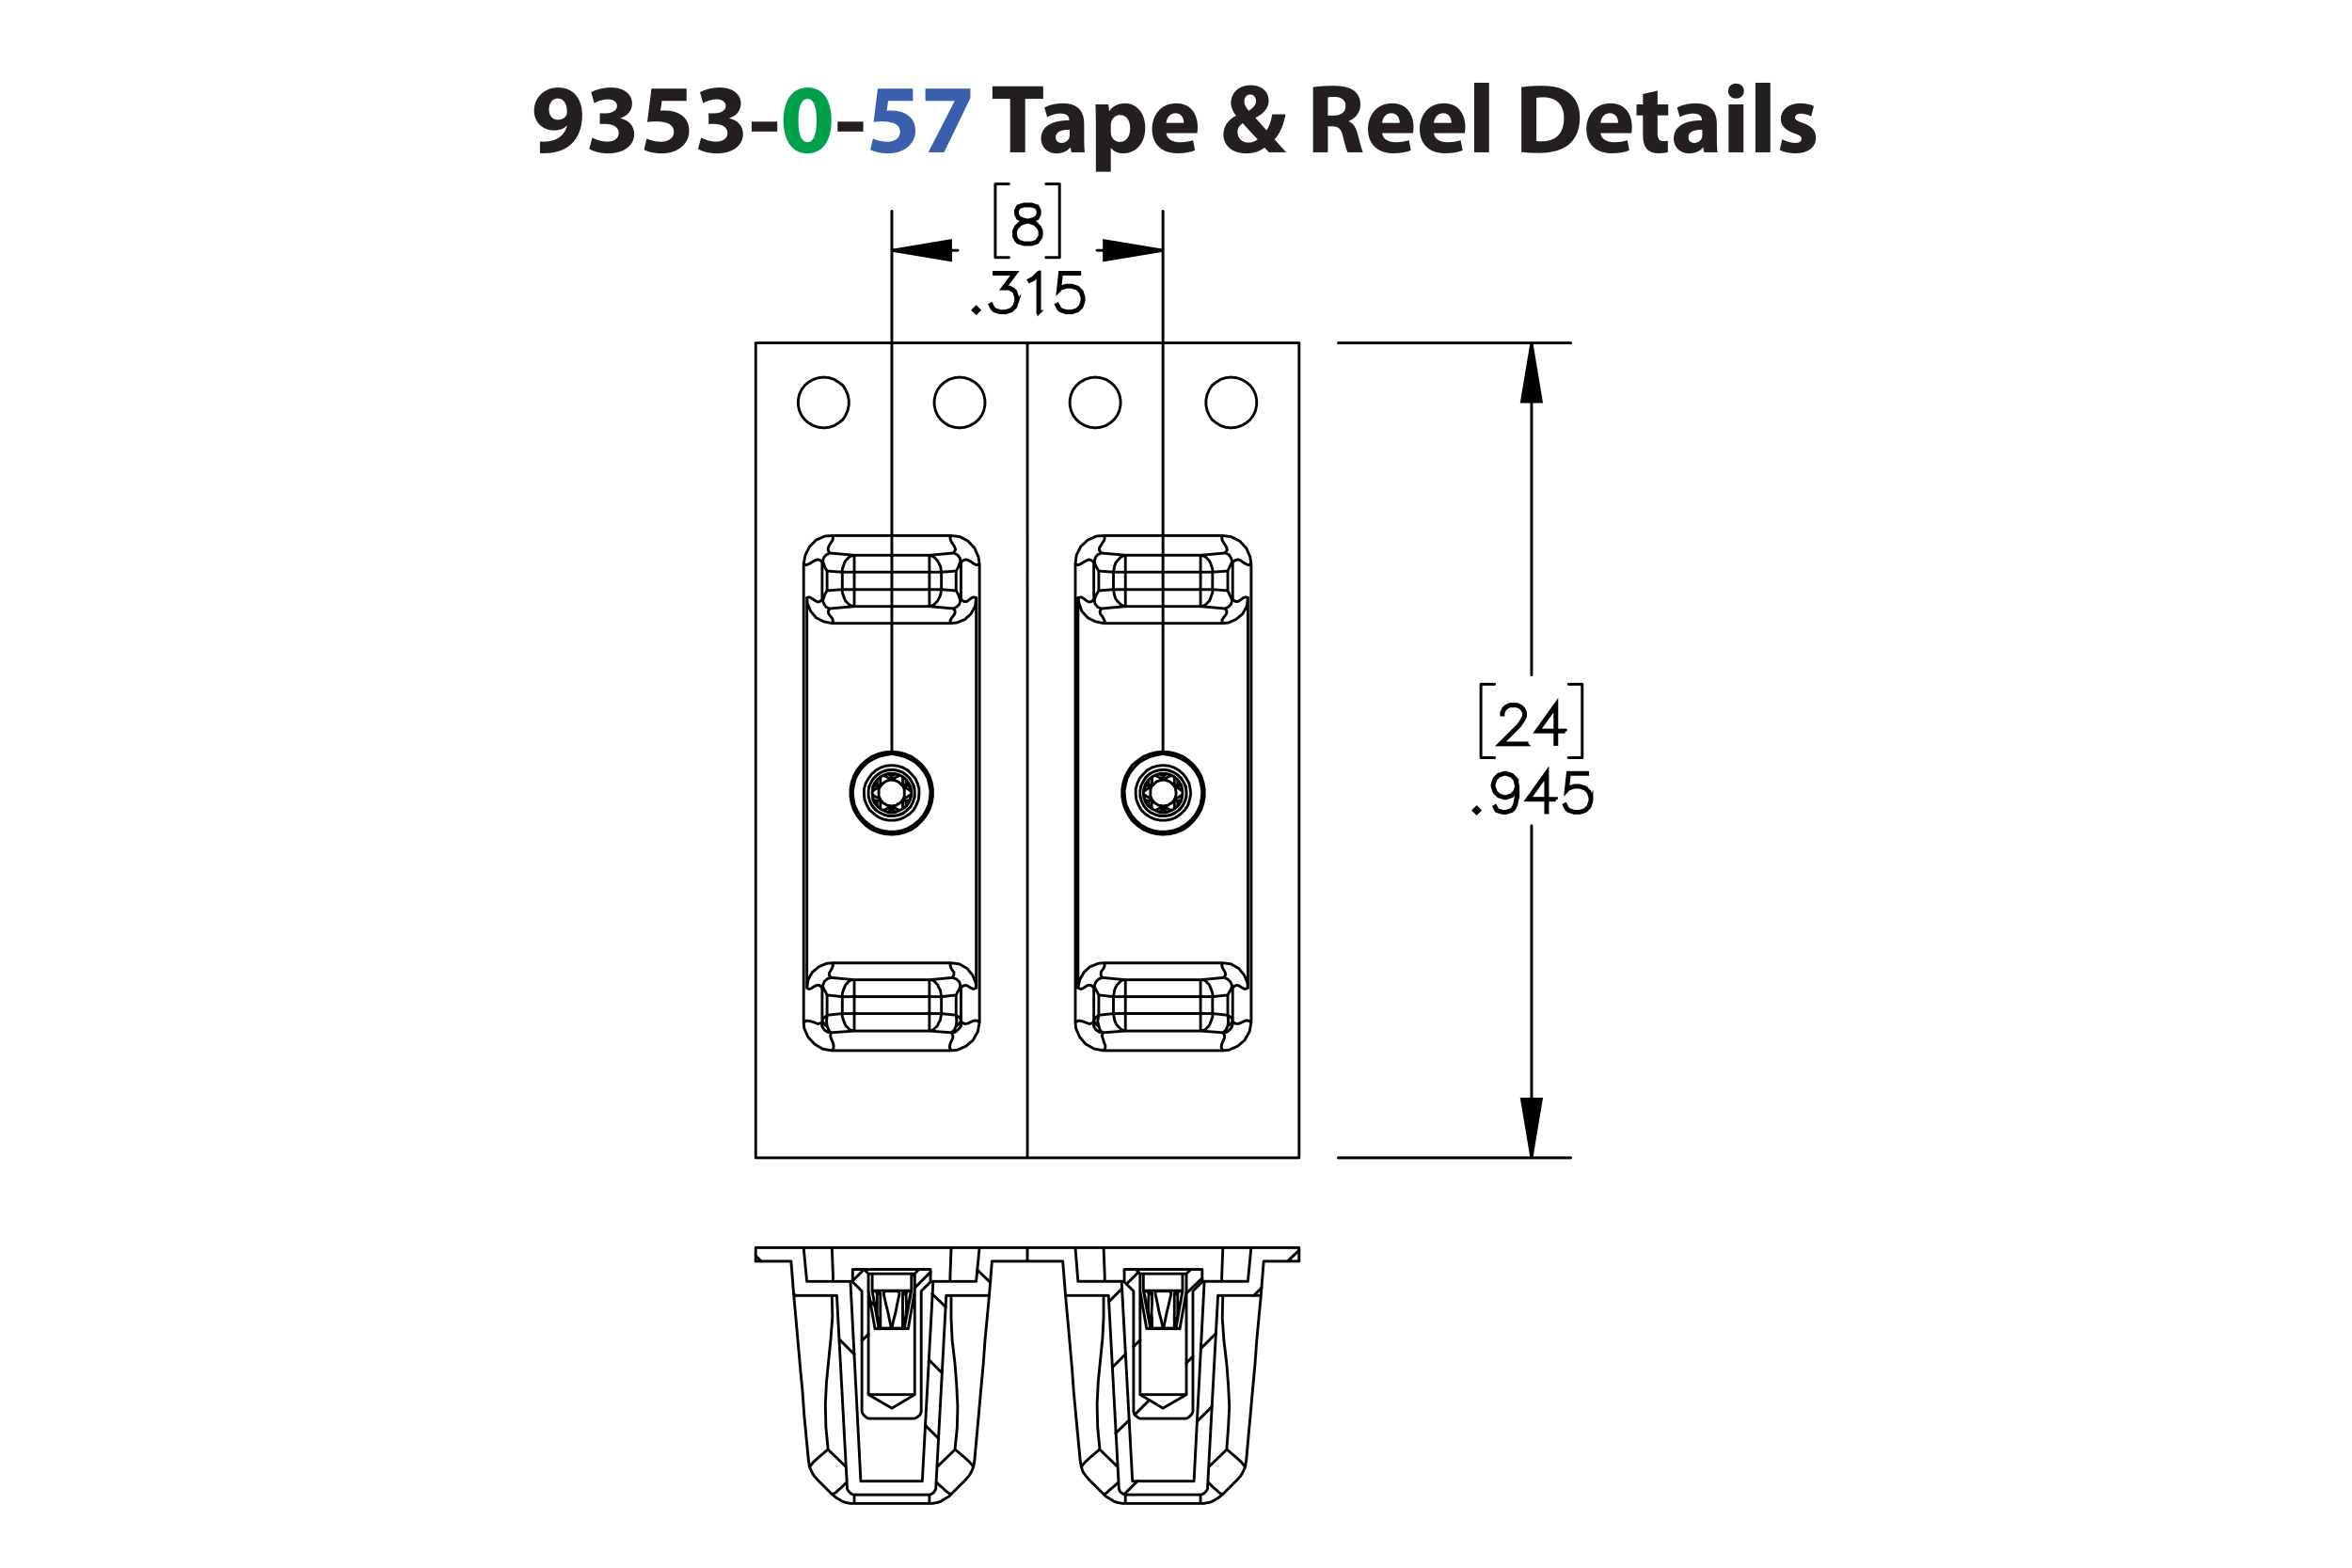 <?xml version="1.0" encoding="UTF-8"?><svg id="Layer_1" xmlns="http://www.w3.org/2000/svg" viewBox="0 0 432 288"><defs><style>.cls-1,.cls-2{stroke-linecap:round;stroke-linejoin:round;}.cls-1,.cls-2,.cls-3{fill:none;}.cls-1,.cls-2,.cls-3,.cls-4{stroke:#000;}.cls-1,.cls-3{stroke-width:.51px;}.cls-2{stroke-width:.5px;}.cls-3,.cls-4{stroke-miterlimit:10;}.cls-4{stroke-width:.7px;}.cls-5{fill:#00a14b;}.cls-6{fill:#231f20;}.cls-7{fill:#3a60ad;}</style></defs><path class="cls-6" d="m99.176,26.003c.342.036.648.036,1.188,0,.829-.054,1.675-.288,2.305-.72.756-.522,1.261-1.278,1.477-2.161l-.054-.018c-.522.54-1.278.846-2.341.846-1.98,0-3.655-1.386-3.655-3.655,0-2.287,1.837-4.213,4.412-4.213,3.007,0,4.429,2.305,4.429,5.042,0,2.431-.774,4.213-2.053,5.383-1.116,1.008-2.647,1.566-4.465,1.639-.468.036-.936.018-1.242,0v-2.143Zm1.656-5.87c0,1.009.54,1.873,1.657,1.873.738,0,1.26-.36,1.512-.774.09-.162.144-.342.144-.684,0-1.243-.468-2.467-1.71-2.467-.936,0-1.621.828-1.603,2.052Z"/><path class="cls-6" d="m108.787,25.301c.486.252,1.603.72,2.719.72,1.422,0,2.143-.685,2.143-1.567,0-1.152-1.152-1.674-2.359-1.674h-1.116v-1.962h1.062c.918-.018,2.089-.36,2.089-1.351,0-.702-.576-1.224-1.728-1.224-.954,0-1.963.414-2.449.702l-.558-1.981c.702-.45,2.106-.882,3.619-.882,2.502,0,3.889,1.315,3.889,2.917,0,1.243-.703,2.215-2.143,2.719v.036c1.405.252,2.539,1.315,2.539,2.845,0,2.07-1.818,3.583-4.79,3.583-1.512,0-2.791-.397-3.475-.829l.558-2.052Z"/><path class="cls-6" d="m126.105,18.531h-4.537l-.252,1.8c.252-.036.468-.036.756-.036,1.117,0,2.251.252,3.079.847.882.594,1.422,1.566,1.422,2.935,0,2.179-1.873,4.106-5.023,4.106-1.422,0-2.611-.324-3.259-.666l.486-2.052c.522.252,1.585.576,2.647.576,1.134,0,2.341-.54,2.341-1.783,0-1.206-.955-1.945-3.295-1.945-.648,0-1.099.036-1.585.108l.774-6.14h6.446v2.251Z"/><path class="cls-6" d="m128.767,25.301c.486.252,1.603.72,2.719.72,1.423,0,2.143-.685,2.143-1.567,0-1.152-1.152-1.674-2.359-1.674h-1.116v-1.962h1.062c.918-.018,2.089-.36,2.089-1.351,0-.702-.576-1.224-1.728-1.224-.955,0-1.962.414-2.449.702l-.558-1.981c.702-.45,2.106-.882,3.619-.882,2.502,0,3.889,1.315,3.889,2.917,0,1.243-.702,2.215-2.143,2.719v.036c1.404.252,2.539,1.315,2.539,2.845,0,2.07-1.819,3.583-4.79,3.583-1.512,0-2.791-.397-3.475-.829l.558-2.052Z"/><path class="cls-6" d="m142.772,22.348v1.818h-4.717v-1.818h4.717Z"/><path class="cls-5" d="m152.709,22.078c0,3.619-1.458,6.104-4.447,6.104-3.025,0-4.357-2.719-4.375-6.032,0-3.385,1.44-6.067,4.465-6.067,3.133,0,4.357,2.791,4.357,5.996Zm-6.068.072c-.018,2.683.63,3.961,1.692,3.961s1.639-1.333,1.639-3.997c0-2.593-.558-3.961-1.657-3.961-1.008,0-1.692,1.278-1.674,3.997Z"/><path class="cls-6" d="m158.558,22.348v1.818h-4.718v-1.818h4.718Z"/><path class="cls-7" d="m167.667,18.531h-4.537l-.252,1.8c.252-.036.468-.036.756-.036,1.117,0,2.251.252,3.079.847.882.594,1.422,1.566,1.422,2.935,0,2.179-1.873,4.106-5.023,4.106-1.422,0-2.611-.324-3.259-.666l.486-2.052c.522.252,1.585.576,2.647.576,1.134,0,2.341-.54,2.341-1.783,0-1.206-.955-1.945-3.295-1.945-.648,0-1.099.036-1.585.108l.774-6.14h6.446v2.251Z"/><path class="cls-7" d="m178.233,16.28v1.728l-4.826,9.975h-2.899l4.826-9.417v-.036h-5.366v-2.251h8.265Z"/><path class="cls-6" d="m185.54,18.153h-3.259v-2.305h9.327v2.305h-3.313v9.831h-2.754v-9.831Z"/><path class="cls-6" d="m196.79,27.984l-.162-.882h-.054c-.576.702-1.477,1.081-2.521,1.081-1.783,0-2.845-1.296-2.845-2.701,0-2.287,2.053-3.385,5.168-3.367v-.126c0-.468-.252-1.134-1.602-1.134-.9,0-1.855.306-2.431.666l-.504-1.765c.612-.342,1.818-.774,3.421-.774,2.935,0,3.871,1.728,3.871,3.799v3.061c0,.846.036,1.656.126,2.143h-2.466Zm-.324-4.159c-1.44-.018-2.557.324-2.557,1.386,0,.702.468,1.044,1.08,1.044.684,0,1.243-.45,1.422-1.008.036-.144.054-.306.054-.468v-.954Z"/><path class="cls-6" d="m201.288,22.132c0-1.152-.036-2.143-.072-2.953h2.377l.127,1.225h.036c.648-.936,1.657-1.423,2.935-1.423,1.927,0,3.655,1.675,3.655,4.483,0,3.205-2.035,4.718-3.998,4.718-1.062,0-1.891-.432-2.287-1.008h-.036v4.375h-2.737v-9.416Zm2.737,2.07c0,.216.018.414.054.576.18.738.81,1.296,1.603,1.296,1.188,0,1.891-.99,1.891-2.485,0-1.404-.63-2.466-1.855-2.466-.774,0-1.458.576-1.639,1.386-.036.144-.054.324-.054.486v1.206Z"/><path class="cls-6" d="m214.213,24.455c.09,1.135,1.206,1.675,2.485,1.675.936,0,1.692-.126,2.43-.36l.36,1.855c-.9.36-1.999.54-3.187.54-2.989,0-4.699-1.728-4.699-4.483,0-2.233,1.386-4.7,4.447-4.7,2.844,0,3.925,2.215,3.925,4.394,0,.468-.055.882-.091,1.08h-5.671Zm3.223-1.872c0-.666-.288-1.783-1.548-1.783-1.152,0-1.621,1.044-1.692,1.783h3.241Z"/><path class="cls-6" d="m233.06,27.984c-.252-.27-.504-.54-.792-.864-.792.612-1.891,1.062-3.331,1.062-2.935,0-4.231-1.747-4.231-3.439,0-1.602.919-2.754,2.305-3.475v-.072c-.521-.576-.918-1.477-.918-2.341,0-1.53,1.206-3.205,3.637-3.205,1.873,0,3.295,1.098,3.295,2.845,0,1.224-.72,2.269-2.394,3.115l-.018.072c.702.774,1.44,1.656,2.034,2.269.486-.756.864-1.873,1.026-2.953h2.449c-.324,1.837-.936,3.403-2.017,4.609.684.774,1.386,1.567,2.143,2.377h-3.188Zm-2.07-2.394c-.756-.756-1.746-1.855-2.737-2.971-.504.36-.954.882-.954,1.675,0,1.026.774,1.908,2.017,1.908.721,0,1.315-.27,1.675-.612Zm-2.449-6.986c0,.612.288,1.152.829,1.747.882-.612,1.332-1.081,1.332-1.783,0-.576-.342-1.206-1.062-1.206-.702,0-1.099.612-1.099,1.242Z"/><path class="cls-6" d="m241.176,16.01c.882-.144,2.196-.252,3.654-.252,1.801,0,3.062.27,3.926.954.72.576,1.116,1.422,1.116,2.539,0,1.548-1.099,2.61-2.143,2.989v.054c.846.342,1.315,1.152,1.62,2.269.378,1.368.757,2.953.99,3.421h-2.809c-.198-.342-.486-1.333-.847-2.827-.323-1.513-.846-1.927-1.962-1.945h-.828v4.771h-2.719v-11.974Zm2.719,5.222h1.08c1.368,0,2.179-.684,2.179-1.747,0-1.116-.757-1.674-2.017-1.692-.666,0-1.045.054-1.242.09v3.349Z"/><path class="cls-6" d="m253.866,24.455c.09,1.135,1.206,1.675,2.484,1.675.936,0,1.692-.126,2.431-.36l.36,1.855c-.9.36-1.999.54-3.188.54-2.988,0-4.699-1.728-4.699-4.483,0-2.233,1.387-4.7,4.447-4.7,2.845,0,3.926,2.215,3.926,4.394,0,.468-.055.882-.091,1.08h-5.671Zm3.223-1.872c0-.666-.288-1.783-1.549-1.783-1.152,0-1.62,1.044-1.692,1.783h3.241Z"/><path class="cls-6" d="m263.37,24.455c.09,1.135,1.206,1.675,2.484,1.675.936,0,1.692-.126,2.431-.36l.36,1.855c-.9.36-1.999.54-3.188.54-2.988,0-4.699-1.728-4.699-4.483,0-2.233,1.387-4.7,4.447-4.7,2.845,0,3.926,2.215,3.926,4.394,0,.468-.055.882-.091,1.08h-5.671Zm3.223-1.872c0-.666-.288-1.783-1.549-1.783-1.152,0-1.62,1.044-1.692,1.783h3.241Z"/><path class="cls-6" d="m270.768,15.2h2.736v12.784h-2.736v-12.784Z"/><path class="cls-6" d="m279.443,16.01c1.008-.162,2.322-.252,3.709-.252,2.305,0,3.799.414,4.969,1.296,1.261.936,2.053,2.431,2.053,4.573,0,2.323-.846,3.925-2.017,4.915-1.278,1.062-3.223,1.566-5.6,1.566-1.422,0-2.431-.09-3.114-.18v-11.919Zm2.755,9.903c.233.054.611.054.954.054,2.484.018,4.104-1.351,4.104-4.249.019-2.521-1.458-3.853-3.816-3.853-.612,0-1.009.054-1.242.108v7.94Z"/><path class="cls-6" d="m293.987,24.455c.091,1.135,1.207,1.675,2.485,1.675.935,0,1.692-.126,2.431-.36l.36,1.855c-.9.36-1.999.54-3.188.54-2.988,0-4.699-1.728-4.699-4.483,0-2.233,1.387-4.7,4.447-4.7,2.845,0,3.925,2.215,3.925,4.394,0,.468-.054.882-.09,1.08h-5.672Zm3.224-1.872c0-.666-.288-1.783-1.549-1.783-1.152,0-1.62,1.044-1.692,1.783h3.241Z"/><path class="cls-6" d="m304.445,16.659v2.521h1.963v2.017h-1.963v3.187c0,1.062.252,1.548,1.08,1.548.343,0,.612-.036.81-.072l.018,2.07c-.359.144-1.008.234-1.782.234-.882,0-1.62-.306-2.053-.756-.504-.522-.756-1.368-.756-2.611v-3.601h-1.171v-2.017h1.171v-1.909l2.683-.612Z"/><path class="cls-6" d="m312.996,27.984l-.162-.882h-.054c-.576.702-1.477,1.081-2.521,1.081-1.783,0-2.845-1.296-2.845-2.701,0-2.287,2.053-3.385,5.167-3.367v-.126c0-.468-.252-1.134-1.603-1.134-.9,0-1.855.306-2.431.666l-.504-1.765c.612-.342,1.818-.774,3.421-.774,2.935,0,3.871,1.728,3.871,3.799v3.061c0,.846.036,1.656.126,2.143h-2.467Zm-.324-4.159c-1.44-.018-2.557.324-2.557,1.386,0,.702.469,1.044,1.081,1.044.684,0,1.242-.45,1.422-1.008.036-.144.054-.306.054-.468v-.954Z"/><path class="cls-6" d="m320.321,16.73c0,.756-.576,1.369-1.476,1.369-.865,0-1.441-.612-1.423-1.369-.019-.792.558-1.386,1.44-1.386.882,0,1.44.594,1.458,1.386Zm-2.826,11.253v-8.805h2.736v8.805h-2.736Z"/><path class="cls-6" d="m322.427,15.2h2.736v12.784h-2.736v-12.784Z"/><path class="cls-6" d="m327.358,25.589c.505.306,1.549.666,2.359.666.828,0,1.17-.288,1.17-.738s-.271-.666-1.296-1.008c-1.819-.612-2.522-1.603-2.503-2.647,0-1.638,1.404-2.881,3.583-2.881,1.026,0,1.944.234,2.484.504l-.486,1.891c-.396-.216-1.152-.504-1.908-.504-.666,0-1.044.271-1.044.72,0,.415.342.63,1.422,1.008,1.675.576,2.377,1.423,2.394,2.719,0,1.639-1.296,2.845-3.816,2.845-1.152,0-2.179-.252-2.846-.612l.486-1.962Z"/><path class="cls-4" d="m280.365,136.737h-4.941l3.523-3.505.669-1.008.332-.662v-.639l-.332-.648-.317-.321-.654-.327h-1.318l-.65.327-.322.321-.332.648v.322h-.151v-.36l.346-.71.36-.355.712-.35h1.398l.707.35.36.355.351.71v.719l-.351.695-.688,1.026-3.277,3.264h4.576v.147Z"/><path class="cls-4" d="m287.47,134.371h-1.622v2.299h-.156v-2.299h-3.477l3.633-5.066v4.911h1.622v.156Zm-1.778-.156v-4.423l-3.168,4.423h3.168Z"/><path class="cls-4" d="m271.666,148.866l-.445.435-.446-.435.446-.444.445.444Zm-.213,0l-.232-.231-.232.231.232.231.232-.231Z"/><path class="cls-4" d="m278.742,146.165l-.337,1.713-.351.695-.37.359-1.048.341h-.702l-1.067-.341-.351-.705.138-.08.332.652.972.326h.659l.991-.326.309-.321.332-.658.342-1.679v-1.211l-.194.581-.712.71-1.048.351h-.36l-1.048-.351-.712-.71-.346-1.045v-.359l.346-1.045.712-.705,1.048-.35h.36l1.048.35.712.705.346,1.386v1.717Zm-.151-1.708l-.332-1.315-.65-.653-.991-.327h-.322l-.991.327-.649.653-.332.984v.322l.332.988.649.648.991.331h.322l.991-.331.65-.648.332-.979Z"/><path class="cls-4" d="m285.771,146.907h-1.622v2.3h-.156v-2.3h-3.477l3.633-5.066v4.911h1.622v.155Zm-1.778-.155v-4.423l-3.168,4.423h3.168Z"/><path class="cls-4" d="m292.268,147.182l-.346,1.046-.712.705-1.048.341h-1.039l-1.048-.341-.37-.359-.341-.686.138-.075.336.667.314.321.991.326h1l.991-.326.65-.652.332-.989v-.657l-.332-.989-.65-.647-.991-.331h-1l-.991.331-.475.487.365-3.345h3.472v.156h-3.334l-.309,2.758.204-.194,1.048-.345h1.039l1.048.345.712.71.346,1.046v.699Z"/><path class="cls-4" d="m191.213,43.438l-.707,1.065-1.058.341h-1.38l-1.048-.341-.37-.359-.351-.705v-1.055l.351-.71.707-.695,1.081-.359-.73-.175-.711-.36-.356-.714v-.719l.356-.724,1.072-.35h1.38l1.067.35.36.724v.719l-.36.714-.711.36-.726.175.038.009,1.039.35.711.695.346.71v1.055Zm-.152-.038v-.98l-.332-.648-.65-.662-1-.327-.323-.09-.318.09-1.0.327-.654.662-.328.648v.98l.328.648.313.322.991.326h1.337l.981-.326.654-.97Zm-.341-4.068v-.644l-.322-.629-.972-.327h-1.337l-.972.327-.323.629v.644l.323.639.649.317.991.255.991-.255.65-.317.322-.639Z"/><path class="cls-4" d="m179.743,56.973l-.446.435-.445-.435.445-.444.446.444Zm-.213,0l-.232-.231-.232.231.232.232.232-.232Z"/><path class="cls-4" d="m186.816,55.289l-.346,1.046-.711.705-1.048.341h-1.038l-1.047-.341-.37-.359-.341-.686.137-.076.336.667.313.322.991.326h1l.991-.326.649-.653.332-.989v-.658l-.332-.989-.323-.307-.649-.331h-1.156l2.038-2.711h-3.579v-.156h3.892l-2.039,2.711h.882l.711.35.36.369.346,1.046v.7Z"/><path class="cls-4" d="m190.859,57.313h-.156v-6.94l-.892.904-.692.336-.076-.133.668-.34,1.038-1.027h.109v7.2Z"/><path class="cls-4" d="m198.98,55.289l-.346,1.046-.711.705-1.048.341h-1.038l-1.047-.341-.37-.359-.341-.686.137-.076.336.667.313.322.991.326h1l.991-.326.649-.653.332-.989v-.658l-.332-.989-.649-.648-.991-.331h-1l-.991.331-.474.487.365-3.345h3.47v.156h-3.333l-.308,2.758.204-.194,1.047-.345h1.038l1.048.345.711.71.346,1.046v.7Z"/><path class="cls-3" d="m213.607,46l-10.8,1.8v-3.6l10.8,1.8m-49.8,0l10.8-1.8v3.6l-10.8-1.8m117.5,166.7l-1.8-10.8h3.6l-1.8,10.8m0-149.7l1.8,10.8h-3.6l1.8-10.8"/><path class="cls-1" d="m213.607,46h-12.1m-37.7,0h12.1m37.7,92.5V38.8m-49.8,99.7V38.8m30.8,8.5h-2.5m2.5-13.5v13.5m-2.5-13.5h2.5m-11.8,13.5h2.5m-2.5-13.5v13.5m2.5-13.5h-2.5m98.5,178.9v-61m0-88.7v61m-35.5,88.7h42.7m-42.7-149.7h42.7m2.1,76.2h-2.5m2.5-13.5v13.5m-2.5-13.5h2.5m-18.6,13.5h2.5m-2.5-13.5v13.5m2.5-13.5h-2.5"/><path d="m213.607,46l-10.8,1.8v-3.6m-39,1.8l10.8-1.8v3.6m106.7,164.9l-1.8-10.8h3.6m-1.8-138.9l1.8,10.8h-3.6"/><path class="cls-2" d="m162.307,142.5h0m2.9,6.4h0m-2.9,0h0m2.9-6.4h0m.6.3h0m-5.5,2.5h0m1.4,3.2h0m5.6-2.5h-.1m-6.9.1v-.1m7-.7h-.1m45-2.8h0m2.9,6.4h0m-2.9,0h0m2.9-6.4h0m.6.3h0m-5.6,2.5h.1m1.4,3.2h0m5.5-2.5h0m-7,.1l.1-.1m6.9-.7h0m-46.4,40.9v-3.1m-13.8-78v3.2m0,74.8v3.1m13.8-77.9v-3.2m2.2,3.2h-2.2m2.2,77.9h-2.2m-13.8,0h-2.2m16-81.1h2.2m-2.2,78h-13.8m-2.2-74.8h2.2m13.8,3.1v-3.1m-13.8,0h13.8m-13.8,3.1v-3.1m0,71.7v3.1m0,0h-2.2m16-3.1v3.1m2.2,0h-2.2m0-78v-3.1m0,3.1h-13.8m0,0v-3.1m0,3.1h-2.2m2.2,81.1v3.2m13.8-3.2v3.2m-13.8-3.2h13.8m2.2-81.1v3.2m-18.2,0v-3.2m18.2,78v3.1m-18.2,0v-3.1m20.9-74.6v-3.6m-23.7,0v3.6m23.7,78v-3.7m0,3.7l.6.4.3.4m-24.6-.8l-.6.5-.3.4m.9-4.6v3.7m24.6.8l-.1.4-.2.3-.3.3-.3.2m-.9,1.2l.5-.4.4-.8m0,0l.1-1-.1-1m-2.7-.3l2.7.3m-2.7-.3l-.1.6-.1.6-.3.5-.2.5-.4.4-.3.3-.4.2-.4.1m-19.7-2l.1.3.2.3.2.3.4.2m24.5-7.4l-.2.6-.3.5-.3.6m-4.9-2.8h.4l.4.2.3.3.4.4.2.5.3.5.1.6.1.6m2.7-.3l-2.7.3m-21,5.4l.4.9.1.1.3.2m2-3.5v.6l.2.6.2.5.2.5.4.4.3.3.4.2.5.1m-5-2.9l2.8-.3m-2.8.3l-.1,1.1.1.9m-.8-7.4l.2.6.3.5.3.6m2.8.3l-2.8-.3m5-2.8h-.5l-.4.2-.3.3-.4.4-.2.5-.2.5-.2.6v.6m21.7-72.8l-.2-.5-.2-.6-.4-.7m-2.7-.2l2.7.2m-4.9,2.9l.4-.1.4-.2.3-.3.4-.4.2-.4.3-.6.1-.5.1-.6m-21,.2l-.4.7-.2.6-.2.5m3.6-2v.6l.2.5.2.6.2.4.4.4.3.3.4.2.5.1m-5-2.9l2.8-.2m-3.6-5.2l.2.5.2.6.4.7m2.8.2l-2.8-.2m5-2.9l-.5.1-.4.2-.3.3-.4.4-.2.4-.2.6-.2.5v.6m20.9-.2l.4-.7.2-.6.2-.5m-3.5,2l-.1-.6-.1-.5-.3-.6-.2-.4-.4-.4-.3-.3-.4-.2-.4-.1m4.9,2.9l-2.7.2m-2.2,74.9l4.2-.4m-22.2,0l4.2.4m0,0h13.8m4.4-68.2l-4.4-.4m0,0h-13.8m0,0l-4.5.4m11.4,26.3l-1.3.1-1.2.3-1.2.5-1,.7-.9.8-.8,1-.6,1.1-.4,1.2-.2,1.2v1.3l.2,1.2.4,1.2.6,1.1.8,1,.9.9,1,.7,1.2.5,1.2.3,1.3.1,1.2-.1,1.2-.3,1.2-.5,1-.7.9-.9.8-1,.6-1.1.4-1.2.2-1.2v-1.3l-.2-1.2-.4-1.2-.6-1.1-.8-1-.9-.8-1-.7-1.2-.5-1.2-.3-1.2-.1m10.9,38.8h-21.9m0-62.4h21.9m4.6-4.7l-.2,1.6-.8,1.4-1.1,1-1.5.6-1,.1m1.7-4.2l.1-.2m-1.4,1.7h0l.6-.3.5-.5.2-.7m-1.7,4.2l-.2-.5.3-.5.4-.5.2-.4v-.4l-.3-.4m-24.1-1.7h0l.1.2m1.7,4.2l-1.5-.3-1.4-.7-1-1.2-.6-1.4-.1-1.1m4.2,2l-.3.5.1.5.4.5.3.4.1.4-.2.4m-1.7-4.2l.2.6.4.6.6.3h.1m24.1,69.7h0l-.1-.4m-1.7-4.2l1.5.2,1.4.8,1,1.2.6,1.4.1,1m-4.4-1.9l.3-.5v-.5l-.4-.5-.2-.4-.1-.4.2-.4m1.7,4.2l-.2-.7-.5-.5-.7-.3h-.1m-26.7,1.9l.2-1.5.8-1.4,1.2-1,1.4-.6,1-.1m-1.7,4.2l-.1.4m1.7-1.9h-.1l-.6.2-.6.5-.3.8m1.7-4.2l.2.5-.2.5-.3.5-.2.4v.4l.4.4m18-77.6l4.4-.4m-22.7,0l4.5.4m0,0h13.8m5.5-32.7l-.9.1-1,.3-.8.5-.7.6-.6.8-.4.9-.2,1v.9l.2,1,.4.9.6.8.7.6.8.5,1,.3.9.1,1-.1.9-.3.9-.5.7-.6.6-.8.4-.9.2-1v-.9l-.2-1-.4-.9-.6-.8-.7-.6-.9-.5-.9-.3-1-.1m-24.9,0l-1,.1-.9.3-.9.5-.7.6-.6.8-.4.9-.2,1v.9l.2,1,.4.9.6.8.7.6.9.5.9.3,1,.1,1-.1.9-.3.8-.5.8-.6.5-.8.4-.9.2-1v-.9l-.2-1-.4-.9-.5-.8-.8-.6-.8-.5-.9-.3-1-.1m1.5,29.1h21.9m14,114.3h-49.9m49.9-149.7v149.7m-49.9-149.7h49.9m-49.9,149.7V63m37.7,124.3v.3l.1.2m3.3-84.2v84.2m-3.4-84.5v6.8m0,0l.5.4h.6l.5-.4.4-.3.4-.1.4.1m0,71.7v-71.7m0,71.7l-.5.2-.5-.2-.6-.4-.4-.1-.4.1-.4.4m0,0v5.8m-28.3-77.5v71.7m0-71.7l.5-.1.5.3.6.4.4.2.4-.1.4-.4m0,0v-6.8m-3.4,84.5v-84.2m3.3,84.3l.1-.1v-.4m0,0v-5.9m0,0l-.5-.5h-.5l-.6.3-.4.3-.4.1-.4-.2m26.5,11.5h-21.9m21.9-3.3l-4-.3m0,0h-13.8m0,0l-4.2.3m22-91.3l1.6.2,1.5.8,1.2,1.3.7,1.6.2,1.3m-4.8-2l.4-.6-.2-.6-.4-.6-.3-.5-.1-.5.2-.4m1.7,4.7l-.1-.6-.5-.6-.6-.3h-.1m1.4,1.7h0l-.1-.2m3.5.5l-.5.2-.5-.2-.4-.3-.5-.3-.5-.2-.5.1-.5.4m-28.9.3l.3-1.6.8-1.6,1.2-1.2,1.6-.7,1.3-.1m-1.8,4.9l-.4-.4-.5-.1-.5.2-.5.3-.5.3-.5.2-.5-.2m3.5-.5l-.1.2m1.4-1.7h0l-.6.3-.5.5-.2.7m1.7-4.7l.2.4-.1.5-.3.4-.3.5-.2.5v.4l.3.5m.3,88.1l-.2.6.2.6.3.7.1.4v.5l-.3.5m-.1-3.3l-.7-.1-.3-.2-.3-.2-.2-.3-.2-.3-.1-.7m-3.3-.1l.6-.3.6.1.7.2.7.3.7-.2m1.9,5.1l-1.7-.3-1.5-.9-1.2-1.3-.7-1.6-.1-1.1m32.3,0l-.3,1.7-.9,1.6-1.3,1.1-1.6.7-1.1.1m1.9-5.2l.6.3.6-.1.6-.3.5-.2h.5l.5.3m-3.3,0l-.1.7-.2.3-.3.3-.3.3-.3.2-.7.1m0,3.3l-.3-.6.1-.6.3-.7.2-.4v-.5l-.3-.5m45.8-3.5v-3.1m-13.8-78v3.2m13.8,0v-3.2m-13.8,78v3.1m13.8-81.1h2.2m-16,0h-2.2m0,3.2h2.2m16,0h-2.2m0,3.1v-3.1m-13.8,0h13.8m-13.8,3.1v-3.1m16,77.9h-2.2m-13.8,0h-2.2m2.2-3.1h-2.2m2.2,3.1v3.2m13.8-3.2v3.2m-13.8-3.2h13.8m-13.8-6.2v3.1m13.8,0h-13.8m13.8-3.1v3.1m2.2,0h-2.2m0-78v-3.1m-13.8,3.1v-3.1m13.8,3.1h-13.8m16,0v3.2m-18.2,0v-3.2m0,81.1v-3.1m18.2,0v3.1m2.8-77.7v-3.6m-23.7,0v3.6m23.7,78v-3.7m0,3.7l.6.4.3.4m-24.6-.8l-.6.5-.3.4m.9-4.6v3.7m24.6.8l-.1.4-.2.3-.3.3-.3.2m-.9,1.2l.5-.4.4-.8m0,0l.1-1-.1-1m-2.8-.3l2.8.3m-2.8-.3v.6l-.2.6-.2.5-.2.5-.4.4-.3.3-.4.2-.5.1m-19.6-2l.1.3.2.3.2.3.4.2m24.5-7.4l-.2.6-.3.5-.3.6m-5-2.8h.5l.4.2.3.3.4.4.2.5.2.5.2.6v.6m2.8-.3l-2.8.3m-20.9,5.4l.3.9.2.1.3.2m1.9-3.5l.1.6.1.6.2.5.3.5.4.4.3.3.4.2.4.1m-4.9-2.9l2.7-.3m-2.7.3l-.2,1.1.2.9m-.8-7.4l.2.6.3.5.3.6m2.7.3l-2.7-.3m4.9-2.8h-.4l-.4.2-.3.3-.4.4-.3.5-.2.5-.1.6-.1.6m21.8-72.8l-.2-.5-.3-.6-.3-.7m-2.8-.2l2.8.2m-5,2.9l.5-.1.4-.2.3-.3.4-.4.2-.4.2-.6.2-.5v-.6m-20.9.2l-.4.7-.3.6-.1.5m3.5-2l.1.6.1.5.2.6.3.4.4.4.3.3.4.2.4.1m-4.9-2.9l2.7-.2m-3.5-5.2l.1.5.3.6.4.7m2.7.2l-2.7-.2m4.9-2.9l-.4.1-.4.2-.3.3-.4.4-.3.4-.2.6-.1.5-.1.6m21-.2l.3-.7.3-.6.2-.5m-3.6,2v-.6l-.2-.5-.2-.6-.2-.4-.4-.4-.3-.3-.4-.2-.5-.1m5,2.9l-2.8.2m-2.2,74.9l4.2-.4m-22.2,0l4.2.4m0,0h13.8m4.5-68.2l-4.5-.4m0,0h-13.8m0,0l-4.4.4m11.3,26.3l-1.2.1-1.2.3-1.2.5-1,.7-1,.8-.7,1-.6,1.1-.4,1.2-.2,1.2v1.3l.2,1.2.4,1.2.6,1.1.7,1,1,.9,1,.7,1.2.5,1.2.3,1.2.1,1.3-.1,1.2-.3,1.2-.5,1-.7.9-.9.8-1,.6-1.1.4-1.2.2-1.2v-1.3l-.2-1.2-.4-1.2-.6-1.1-.8-1-.9-.8-1-.7-1.2-.5-1.2-.3-1.3-.1m11,38.8h-21.9m0-62.4h21.9m4.6-4.7l-.2,1.6-.8,1.4-1.2,1-1.4.6-1,.1m1.7-4.2l.1-.2m-1.4,1.7h0l.6-.3.5-.5.2-.7m-1.7,4.2l-.2-.5.3-.5.4-.5.2-.4v-.4l-.3-.4m-24.1-1.7h0l.1.2m1.7,4.2l-1.5-.3-1.4-.7-1.1-1.2-.5-1.4-.2-1.1m4.3,2l-.3.5.1.5.4.5.2.4.2.4-.2.4m-1.7-4.2l.1.6.5.6.6.3h.1m24.1,69.7h0l-.1-.4m-1.7-4.2l1.5.2,1.4.8,1,1.2.6,1.4.1,1m-4.5-1.9l.4-.5-.1-.5-.3-.5-.2-.4-.1-.4.2-.4m1.7,4.2l-.3-.7-.5-.5-.6-.3h-.2m-26.7,1.9l.3-1.5.8-1.4,1.1-1,1.5-.6,1-.1m-1.7,4.2l-.1.4m1.6-1.9h0l-.6.2-.6.5-.3.8m1.7-4.2l.2.5-.2.5-.4.5-.1.4v.4l.3.4m18-77.6l4.5-.4m-22.7,0l4.4.4m0,0h13.8m5.6-32.7l-1,.1-.9.3-.8.5-.8.6-.5.8-.4.9-.2,1v.9l.2,1,.4.9.5.8.8.6.8.5.9.3,1,.1,1-.1.9-.3.9-.5.7-.6.6-.8.4-.9.2-1v-.9l-.2-1-.4-.9-.6-.8-.7-.6-.9-.5-.9-.3-1-.1m-24.9,0l-1,.1-.9.3-.9.5-.7.6-.6.8-.4.9-.2,1v.9l.2,1,.4.9.6.8.7.6.9.5.9.3,1,.1.9-.1,1-.3.8-.5.7-.6.6-.8.4-.9.2-1v-.9l-.2-1-.4-.9-.6-.8-.7-.6-.8-.5-1-.3-.9-.1m1.5,29.1h21.9m14,114.3h-49.9m49.9-149.7v149.7m-49.9-149.7h49.9m-49.9,149.7V63m37.7,124.3v.3l.1.2m3.3-84.2v84.2m-3.4-84.5v6.8m0,0l.5.4h.5l.6-.4.4-.3.4-.1.4.1m0,71.7v-71.7m0,71.7l-.5.2-.5-.2-.6-.4-.4-.1-.4.1-.4.4m0,0v5.8m-28.4-77.5v71.7m0-71.7l.6-.1.5.3.5.4.5.2.4-.1.4-.4m0,0v-6.8m-3.4,84.5v-84.2m3.3,84.3v-.1l.1-.4m0,0v-5.9m0,0l-.5-.5h-.6l-.5.3-.4.3-.4.1-.5-.2m26.6,11.5h-21.9m21.9-3.3l-4.1-.3m0,0h-13.8m0,0l-4.1.3m22-91.3l1.5.2,1.6.8,1.2,1.3.7,1.6.2,1.3m-4.8-2l.4-.6-.2-.6-.4-.6-.3-.5-.1-.5.2-.4m1.7,4.7l-.2-.6-.4-.6-.6-.3h-.1m1.4,1.7h0l-.1-.2m3.5.5l-.5.2-.5-.2-.5-.3-.4-.3-.5-.2-.5.1-.5.4m-28.9.3l.2-1.6.8-1.6,1.3-1.2,1.6-.7,1.3-.1m-1.8,4.9l-.5-.4-.4-.1-.5.2-.5.3-.5.3-.5.2-.5-.2m3.5-.5l-.1.2m1.4-1.7h0l-.7.3-.4.5-.2.7m1.7-4.7l.2.4-.1.5-.3.4-.3.5-.3.5v.4l.4.5m.3,88.1l-.2.6.2.6.2.7.2.4v.5l-.3.5m-.1-3.3l-.7-.1-.3-.2-.3-.2-.2-.3-.2-.3-.1-.7m-3.3-.1l.6-.3.6.1.6.2.8.3.7-.2m1.9,5.1l-1.7-.3-1.6-.9-1.1-1.3-.7-1.6-.1-1.1m32.3,0l-.3,1.7-.9,1.6-1.3,1.1-1.6.7-1.1.1m1.9-5.2l.6.3.6-.1.6-.3.5-.2h.5l.5.3m-3.3,0l-.2.7-.1.3-.3.3-.3.3-.3.2-.7.1m0,3.3l-.3-.6.1-.6.3-.7.2-.4v-.5l-.3-.5m-60.8-48.3l-1,.1-.8.3-.8.5-.7.6-.5.8-.4.8-.1.9v1l.3.9.4.8.6.7.8.5.8.4.9.2h.9l.9-.2.9-.4.7-.5.6-.7.4-.8.3-.9v-1l-.1-.9-.4-.8-.5-.8-.7-.6-.7-.5-.9-.3-.9-.1m0-.8l-1.1.1-.9.3-.9.5-.8.7-.6.8-.5.9-.3,1v1l.1,1,.4,1,.5.9.8.7.8.6.9.4,1,.2h1.1l1-.2.9-.4.9-.6.7-.7.5-.9.4-1,.1-1v-1l-.3-1-.4-.9-.7-.8-.7-.7-.9-.5-1-.3-1-.1m0-2.1l-1.2.2-1.2.3-1.1.5-1,.6-.9.9-.7.9-.6,1.1-.3,1.2-.2,1.2.1,1.2.2,1.2.5,1.1.6,1,.8.9,1,.8,1,.6,1.2.4,1.2.2h1.2l1.2-.2,1.1-.4,1-.6,1-.8.8-.9.6-1,.5-1.1.2-1.2.1-1.2-.2-1.2-.3-1.2-.6-1.1-.7-.9-.9-.9-1-.6-1.1-.5-1.1-.3-1.2-.2m49.8,2.9l-.9.1-.9.3-.8.5-.6.6-.5.8-.4.8-.1.9v1l.3.9.4.8.6.7.7.5.9.4.9.2h.9l.9-.2.8-.4.8-.5.6-.7.4-.8.3-.9v-1l-.1-.9-.4-.8-.5-.8-.7-.6-.8-.5-.8-.3-1-.1m0-.8l-1,.1-1,.3-.9.5-.7.7-.7.8-.4.9-.3,1v1l.1,1,.4,1,.5.9.7.7.9.6.9.4,1,.2h1l1.1-.2.9-.4.8-.6.7-.7.6-.9.3-1,.2-1-.1-1-.2-1-.5-.9-.6-.8-.8-.7-.9-.5-.9-.3-1.1-.1m0-2.1l-1.2.2-1.1.3-1.1.5-1,.6-.9.9-.7.9-.6,1.1-.3,1.2-.2,1.2.1,1.2.2,1.2.5,1.1.6,1,.8.9.9.8,1.1.6,1.1.4,1.2.2h1.2l1.2-.2,1.2-.4,1-.6,1-.8.8-.9.6-1,.5-1.1.2-1.2.1-1.2-.2-1.2-.3-1.2-.6-1.1-.7-.9-.9-.9-1-.6-1.1-.5-1.2-.3-1.2-.2m-53.2,8.3l.2.2.5.2m0,0l.6-.4m-.6-3.5v.8m0,0l.6.3m1.3,4.8l.3-.2.4-.3m0,0v-.6m.8-5.9l-.3.1-.4.3m0,0v.7m2.7,4.8l-.1-.3v-.6m0,0l-.6-.3m1.4-2.4l-.3-.1-.5-.2m0,0l-.5.3m-4.8-.3l-.5.2-.2.1m1.3,0l-.6-.3m0,3v.8m.6-1.1l-.6.3m2.6-4.6l-.4-.3-.3-.1m.7,1.1v-.7m.1,6.1l.4.3.3.2m-.7-1.1v.6m2.6-4.6v-.5l.1-.3m-.7,1.1l.6-.3m0,3.1l.5-.2.3-.2m-1.3,0l.5.4m-4.7-4.4h0m0,0v1.6m2-1.1h-.3l-.3.1-.3.1-.2.1-.3.2-.2.2-.2.2-.2.2m2-1.1l-.4-.3-.5-.3-.5-.2m0,0h0m.5-.3h.2l.3-.1h.9l.3.1h.2m.5.3h0m0,0l-.5.2-.5.3-.4.3m2,1.1l-.2-.2-.2-.2-.2-.2-.3-.2-.2-.1-.3-.1-.3-.1h-.3m2,1.1v-1.6m0,0h0m.5.3l.1.2.2.2.1.2.2.2.1.2.1.2.1.2v.3m0,.5h0m0,0l-.4-.3-.5-.3-.4-.2m0,2.3l.1-.3.1-.2v-1.2l-.1-.3-.1-.3m0,2.3l.4-.2.5-.3.4-.3m0,0h0m0,.6v.2l-.1.2-.1.3-.1.2-.2.2-.1.2-.2.2-.1.1m-.5.3h0m0,0v-1.6m-2,1.2l.3-.1h.3l.3-.1.2-.2.3-.1.2-.2.2-.2.2-.3m-2,1.2l.4.3.5.2.5.3m0,0h0m-.5.2l-.2.1h-.3l-.2.1h-.5l-.2-.1h-.3l-.2-.1m-.5-.2h0m0,0l.5-.3.5-.2.4-.3m-2-1.2l.2.3.2.2.2.2.3.1.2.2.3.1h.3l.3.1m-2-1.2v1.6m0,0h0m-.5-.3l-.1-.1-.2-.2-.1-.2-.2-.2-.1-.2-.1-.3-.1-.2v-.2m0-.6h0m0,0l.4.3.5.3.5.2m0-2.3l-.2.3-.1.3v1.2l.1.2.2.3m0-2.3l-.5.2-.5.3-.4.3m0,0h0m0-.5v-.3l.1-.2.1-.2.1-.2.2-.2.1-.2.2-.2.1-.2m6.8,2.6l-.1-.9-.3-.9-.4-.8-.7-.7-.7-.5-.9-.3-.9-.2-.9.1-.9.2-.8.4-.7.6-.6.8-.4.8-.2.9v.9l.2.9.4.9.6.7.7.6.8.4.9.3h.9l.9-.1.9-.3.7-.6.7-.6.4-.8.3-.9.1-.9m-7.8,0l.1.8.3.9.5.7.6.5.8.4.8.3h.9l.8-.3.8-.4.7-.5.4-.7.4-.9.1-.8-.1-.9-.4-.8-.4-.7-.7-.6-.8-.4-.8-.2h-.9l-.8.2-.8.4-.6.6-.5.7-.3.8-.1.9m50,1.1l.3.2.5.2m0,0l.5-.4m-.6-3.5l.1.3v.5m0,0l.6.3m1.3,4.8l.3-.2.4-.3m0,0v-.6m.7-5.9l-.2.1-.4.3m0,0v.7m2.6,4.8v-.9m0,0l-.6-.3m1.3-2.4l-.2-.1-.5-.2m0,0l-.6.3m-4.7,2.7v.6l-.1.2m.7-1.1l-.6.3m0-3l-.5.2-.3.1m1.3,0l-.5-.3m2.6-1.6l-.4-.3-.3-.1m.7,1.1v-.7m.1,6.1l.4.3.3.2m-.7-1.1v.6m2.6-4.6v-.8m-.6,1.1l.6-.3m0,3.1l.5-.2.2-.2m-1.3,0l.6.4m-4.7-4.4h0m0,0v1.6m2-1.1h-.3l-.3.1-.3.1-.3.1-.2.2-.2.2-.2.2-.2.2m2-1.1l-.4-.3-.5-.3-.5-.2m0,0h0m.5-.3h.2l.3-.1h.9l.3.1h.2m.5.3h0m0,0l-.5.2-.5.3-.4.3m2,1.1l-.2-.2-.2-.2-.2-.2-.3-.2-.2-.1-.3-.1-.3-.1h-.3m2,1.1v-1.6m0,0h0m.5.3l.1.2.2.2.1.2.1.2.2.2.1.2v.2l.1.3m0,.5h0m0,0l-.4-.3-.5-.3-.5-.2m0,2.3l.2-.3v-.2l.1-.3v-.6l-.1-.3v-.3l-.2-.3m0,2.3l.5-.2.5-.3.4-.3m0,0h0m0,.6l-.1.2v.2l-.1.3-.2.2-.1.2-.1.2-.2.2-.1.1m-.5.3h0m0,0v-1.6m-2,1.2l.3-.1h.3l.3-.1.2-.2.3-.1.2-.2.2-.2.2-.3m-2,1.2l.4.3.5.2.5.3m0,0h0m-.5.2l-.2.1h-.3l-.2.1h-.5l-.2-.1h-.3l-.2-.1m-.5-.2h0m0,0l.5-.3.5-.2.4-.3m-2-1.2l.2.3.2.2.2.2.2.1.3.2.3.1h.3l.3.1m-2-1.2v.5l-.1.6.1.5m0,0h0m-.5-.3l-.1-.1-.2-.2-.1-.2-.2-.2-.1-.2-.1-.3-.1-.2v-.2m-.1-.6h.1m0,0l.4.3.5.3.4.2m0-2.3l-.1.3-.1.3v1.2l.1.2.1.3m0-2.3l-.4.2-.5.3-.4.3m0,0h-.1m.1-.5v-.3l.1-.2.1-.2.1-.2.2-.2.1-.2.2-.2.1-.2m6.8,2.6l-.1-.9-.3-.9-.5-.8-.6-.7-.8-.5-.8-.3-.9-.2-1,.1-.8.2-.9.4-.7.6-.5.8-.4.8-.2.9v.9l.2.9.4.9.5.7.7.6.9.4.8.3h1l.9-.1.8-.3.8-.6.6-.6.5-.8.3-.9.1-.9m-7.9,0l.1.8.3.9.5.7.7.5.8.4.8.3h.9l.8-.3.8-.4.6-.5.5-.7.3-.9.1-.8-.1-.9-.3-.8-.5-.7-.6-.6-.8-.4-.8-.2h-.9l-.8.2-.8.4-.7.6-.5.7-.3.8-.1.9"/><path class="cls-1" d="m181.907,235.6l-2.4-2.3m-5.8,6.8l-2.5-2.4m1.8,14.5l-2.4-2.4m1.8,14.5l-2.4-2.4m-13.1-13.1l-2.7-2.7m-8.1-8.1l-.3-.3m-6-6l-1-1m21.8,9.1l-.8-.8m8.2-4.5l-.5-.5m-9.2,12.3l1.2-1.2m8.5-8.5l2.9-2.9m-14.3,1.6l2.1-2.1m49.7,26.7l2.7-2.7m6.8-6.8l1.2-1.2m-10.9-1.8l1.2-1.2m8.5-8.6l2.9-2.8m-13.9,1.1l2.2-2.2m-2.6,40.8l2.4-2.4m11-11l2.7-2.7m-17.7,4.9l2.5-2.4m13.2-13.2l2.7-2.7m7-7l1.4-1.4m4.8-4.9l2.1-2m-34.3,21.5l2.4-2.4m-3-9.7l2.4-2.4"/><path class="cls-2" d="m224.407,235.4v-.8l.2-5.4m-21.9,0l.2,5.2v1m17.6,39.2v1.6m-13.8,0v-1.6m17.9-.1h-.1l-.3-.1-.3-.2-.4-.4-.5-.4-.5-.5-.6-.6m-16.5,0h0l-.6.6-.6.5-.5.4-.4.4-.3.2-.2.1h-.1m-.7-8.2l3.3,3.2m16.7,0l3.3-3.2m-50.8-30.9v-.8l.2-5.4m-21.9,0l.2,5.2v1m17.7,39.2v1.6m-13.8,0v-1.6m17.8-.1h-.1l-.2-.1-.3-.2-.5-.4-.4-.4-.6-.5-.6-.6m-16.5,0h0l-.6.6-.5.5-.5.4-.4.4-.4.2-.2.1h-.1m-.7-8.2l3.3,3.2m16.7,0l3.3-3.2m27.3-37.1h21.9m0,0h5.2m-32.3,0h5.2m21.9,45.3l-.5.4-.4.3-.5.3-.5.3-.5.2-.6.1-.5.1h-.6m0,0h-13.8m0,0h-.5l-.6-.1-.5-.1-.5-.2-.5-.3-.5-.3-.5-.3-.4-.4m26-5l-.4.9-.4.7-.6.7m0,0l-2.7,2.7m-24.6-2.7l-.6-.7-.5-.7-.3-.9m4.1,5l-2.7-2.7m31.6-33.8l-.4,4.2-.4,4.3-.3,4.2-.4,4.3-.4,4.5-.4,4.4-.4,4.4m-3.6-2l.3-4,.2-3.9-.2-4-.3-3.9-.5-4.2-.3-4.2.1-4.1m4.1,31.5l-.3-.4-.4-.5-1.1-1-.6-.5-.7-.6-.3-.2m3.6,2h0l-.2,1.2m-30.3-1.2l-.4-4.2-.4-4.2-.4-4.3-.3-4.2-.3-3.4-.3-3.4-.3-3.3-.3-3.3m2.9,31.5l-.2-1.2m3.6-2h-.1l-.2.2-.7.6-.6.5-1.1,1-.4.5-.3.4m4.1-31.5v3.9l-.2,4-.4,4-.4,4-.2,4.1.1,4.2.4,4.1m4.5-30.9h-.5m15.2,0h-.4m-12.8,36.7h11.3m-13.3-36.7l2,36.7m-10-36.7h8m-8.5-6.2l.5,6.2m-9.3-6.2h8.8m-8.8,2.5v-2.5m0,2.5h6.5m.5,6.3l-.5-6.3m.5,6.3h7.9m0,0l1.9,35.2m0,0v.3l.1.2.1.3.2.2.3.2.2.1.3.1h.3m0,0h13.3m0,0h.3l.2-.1.3-.1.2-.2.2-.2.2-.3.1-.2v-.3m0,0l1.9-35.2m0,0h7.9m.5-6.3l-.5,6.3m.5-6.3h6.5m0-2.5v2.5m-8.8-2.5h8.8m-9.4,6.2l.6-6.2m-8.6,6.2h8m-9.9,36.7l1.9-36.7m-2.5-2.2h-10.1m9.3,23h-8.5m.4,4.4h-.4l-.3-.1-.2-.2-.3-.2-.2-.2-.1-.3-.1-.3v-.3m9.3,1.6h-7.7m9.3-1.6v.3l-.1.3-.2.3-.2.2-.2.2-.3.2-.3.1h-.3m1.6-23.4v21.8m1.7-23.5l-1.7,1.7m1.7-4v2.3m-2.1-2.3h2.1m-2.9.8l.8-.8m-.8,23v-22.2m-4.3,24.7l4.3-2.5m-8.5,0l4.2,2.5m-4.2-24.7v22.2m-.8-23l.8.8m-2.9-.8h2.1m-2.1,2.3v-2.3m1.7,4l-1.7-1.7m1.7,23.5v-21.8m8.1.5v-.1l.1-.2.1-.1.1-.1h.2m-6.3,0h.1l.1.1.2.1v.1l.1.2m2.6,6.4h-2.6m2.6-.1v.1m-2.6-6.4l-.1,2.3v1.5m.1,2.6l.6-.1m-.6-6.3h.6m4.7,3.8v-3.8m0,0h-.6m0,6.3l.6.1m-2.6,0v-.1m2.6.1h-2.6m-2.2-.1l-.5.1m5.3,0l-.6-.1m1.5-10h-7.2m1,10.1h-.4m0,0l-1.2-6.9m1.9,6.8l-.7.1m-.6-7v-3.1m-.6,0h.6m6.7,10.1h-.4m.9-10.1h.7m-.7,0v3.1m-.5,7l-.7-.1m1.9-6.8l-1.2,6.9m-5.4-.1l-1.3-6.9m1.5,6.9h-.2m.2,0l-.3-1.4-.3-1.5-.4-1.6-.3-1.8m0,0l-.1-.1v-.4h.1m0,0h.9m0,0h.2l.1.1.1.2.1.1v.1m0,0v1.8l-.1,1.6.1,1.5v1.4m2,0h-2m2,0l-.3-1.4-.4-1.5-.3-1.6-.4-1.8m0,0v-.3l.1-.1.2-.1h.2m0,0h1.9m0,0h.2l.1.1.1.1.1.2v.1m0,0l-.4,1.8-.4,1.6-.3,1.5-.3,1.4m2,0h-2m2,0v-6.3m0,0v-.1l.1-.2v-.1l.2-.1h.2m0,0h.9m0,0h.1v.2l-.1.2v.1m0,0l-.3,1.8-.4,1.6-.3,1.5-.4,1.4m.3,0h-.3m1.5-6.9l-1.2,6.9m1.2-6.9h-7.2m-.6.1v-3.2m8.5,0v3.2m-49.1-4h-10.1m9.3,23h-8.5m.4,4.4h-.3l-.3-.1-.3-.2-.2-.2-.2-.2-.2-.3-.1-.3v-.3m9.3,1.6h-7.7m9.3-1.6v.3l-.1.3-.1.3-.2.2-.3.2-.3.2-.3.1h-.3m1.6-23.4v21.8m1.7-23.5l-1.7,1.7m1.7-4v2.3m-2.1-2.3h2.1m-2.9.8l.8-.8m-.8,23v-22.2m-4.2,24.7l4.2-2.5m-8.5,0l4.3,2.5m-4.3-24.7v22.2m-.8-23l.8.8m-2.9-.8h2.1m-2.1,2.3v-2.3m1.7,4l-1.7-1.7m1.7,23.5v-21.8m8.1.5l.1-.1v-.2l.1-.1.1-.1h.2m-6.3,0h.1l.2.1.1.1v.1l.1.2m2.6,6.4h-2.6m2.6-.1v.1m-2.6-6.4v3.8m0,2.6l.6-.1m-.6-6.3h.6m4.7,3.8l.1-1.5-.1-2.3m0,0h-.6m0,6.3l.6.1m-2.6,0v-.1m2.6.1h-2.6m-2.1-.1l-.6.1m5.3,0l-.5-.1m1.5-10h-7.2m1.2,10l-.7.1m-.5-7v-3.1m-.7,0h.7m.9,10.1h-.4m0,0l-1.2-6.9m7.3,6.9h-.4m1-10.1h.6m-.6,0v3.1m-.6,7l-.7-.1m1.9-6.8l-1.2,6.9m-5.4-.1l-1.2-6.9m1.5,6.9h-.3m.3,0l-.4-1.4-.3-1.5-.4-1.6-.3-1.8m0,0v-.1l-.1-.2v-.2h.1m0,0h.9m0,0h.2l.1.1.1.2.1.1v.1m0,0v6.3m2,0h-2m2,0l-.3-1.4-.3-1.5-.4-1.6-.4-1.8m0,0v-.1l.1-.2v-.1l.2-.1h.2m0,0h1.9m0,0h.2l.1.1.1.1.1.2v.1m0,0l-.4,1.8-.3,1.6-.4,1.5-.3,1.4m2,0h-2m2,0v-6.3m0,0v-.1l.1-.2.1-.1.1-.1h.2m0,0h.9m0,0h.1v.4l-.1.1m0,0l-.3,1.8-.4,1.6-.3,1.5-.3,1.4m.2,0h-.2m1.5-6.9l-1.3,6.9m1.3-6.9h-7.2m-.7.1v-3.2m8.5,0v3.2m-15.2-8h21.9m0,0h5.2m-32.3,0h5.2m21.9,45.3l-.4.4-.5.3-.5.3-.5.3-.5.2-.5.1-.6.1h-.5m0,0h-13.8m0,0h-.6l-.6-.1-.5-.1-.5-.2-.5-.3-.5-.3-.4-.3-.5-.4m26-5l-.4.9-.4.7-.6.7m0,0l-2.7,2.7m-24.6-2.7l-.6-.7-.4-.7-.4-.9m4.1,5l-2.7-2.7m31.6-33.8l-.4,4.2-.4,4.3-.3,4.2-.4,4.3-.4,4.5-.4,4.4-.4,4.4m-3.6-2l.4-4,.1-3.9-.2-4-.3-3.9-.5-4.2-.2-4.2v-4.1m4.1,31.5l-.3-.4-.4-.5-1.1-1-.6-.5-.7-.6-.3-.2m3.6,2h0l-.2,1.2m-30.3-1.2l-.4-4.2-.4-4.2-.3-4.3-.4-4.2-.3-3.4-.3-3.4-.3-3.3-.3-3.3m2.9,31.5l-.2-1.2m3.6-2h0l-.3.2-.7.6-.6.5-1.1,1-.4.5-.3.4m4.1-31.5l.1,3.9-.3,4-.4,4-.4,4-.2,4.1.1,4.2.4,4.1m4.5-30.9h-.4m15.2,0h-.5m-12.8,36.7h11.3m-13.2-36.7l1.9,36.7m-9.9-36.7h8m-8.6-6.2l.6,6.2m-9.4-6.2h8.8m-8.8,2.5v-2.5m0,2.5h6.5m.5,6.3l-.5-6.3m.5,6.3h7.9m0,0l1.9,35.2m0,0v.3l.1.2.2.3.2.2.2.2.3.1.2.1h.3m0,0h13.3m0,0h.3l.3-.1.2-.1.3-.2.1-.2.2-.3.1-.2v-.3m0,0l1.9-35.2m0,0h7.9m.5-6.3l-.5,6.3m.5-6.3h6.5m0-2.5v2.5m-8.8-2.5h8.8m-9.4,6.2l.6-6.2m-8.5,6.2h7.9m-9.9,36.7l2-36.7"/></svg>